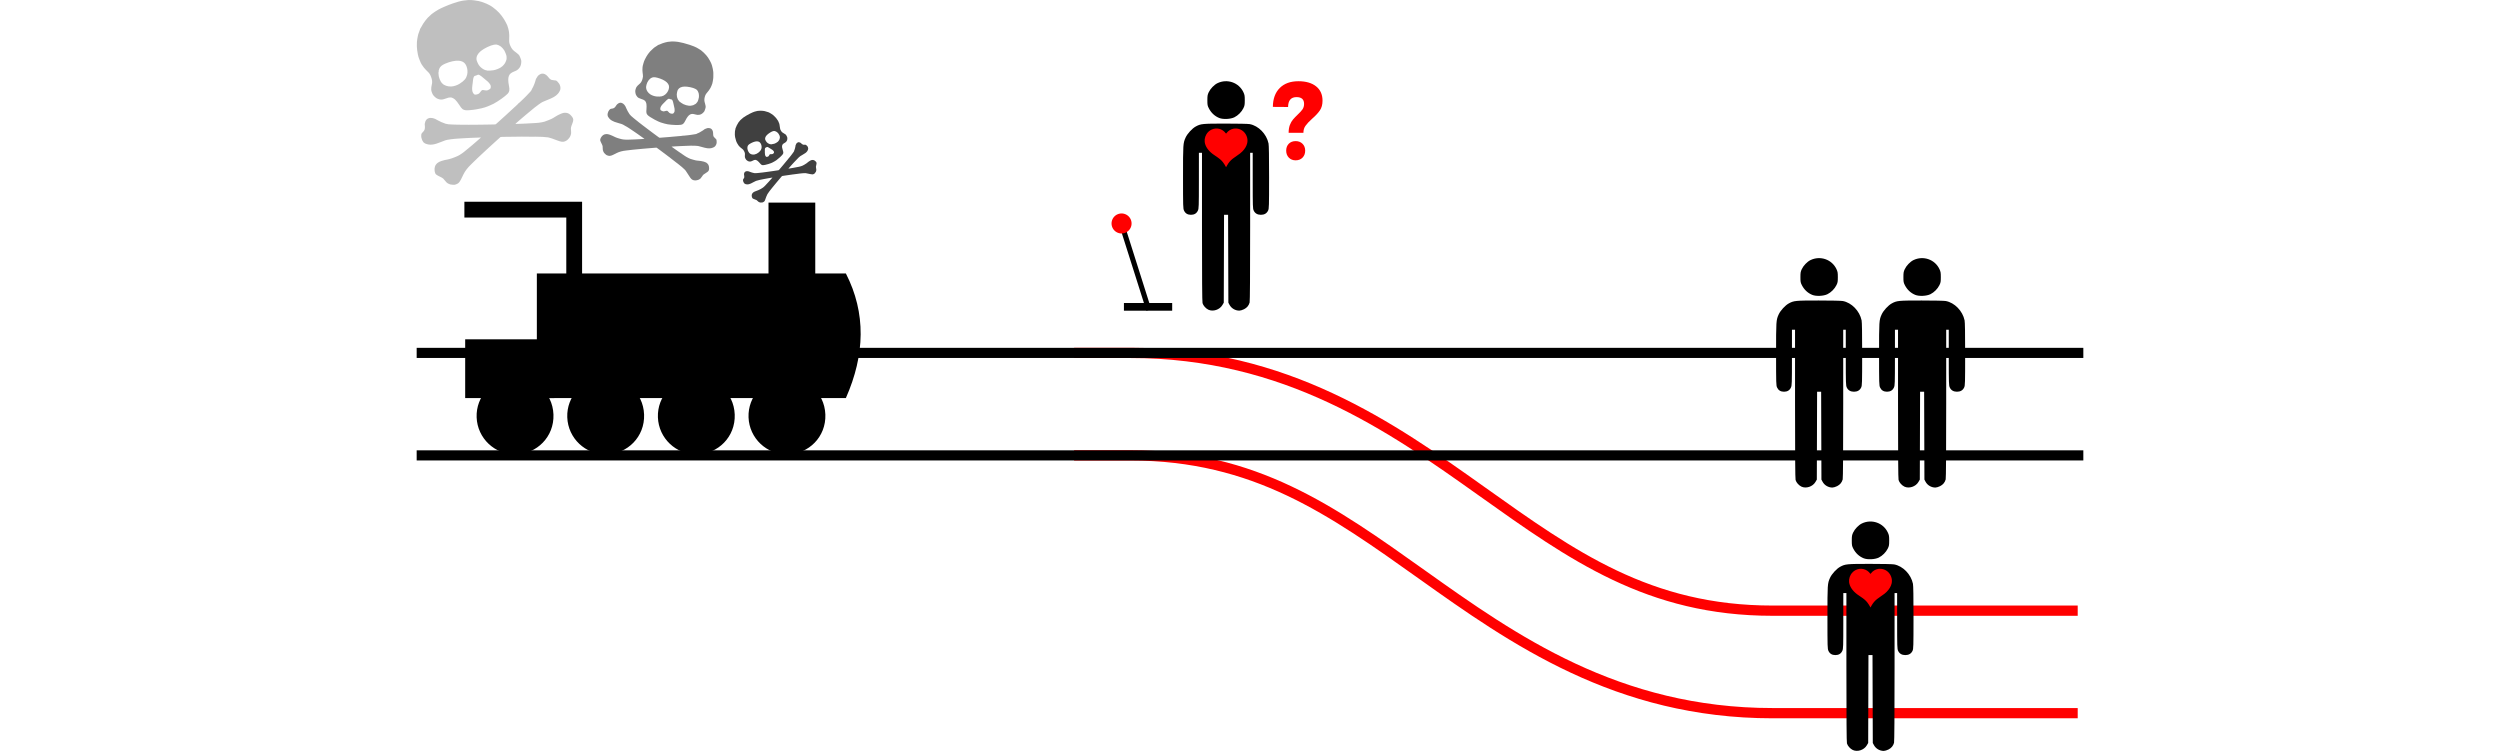 <?xml version="1.0" encoding="UTF-8" standalone="no"?>
<svg
   xmlns:dc="http://purl.org/dc/elements/1.1/"
   xmlns:cc="http://creativecommons.org/ns#"
   xmlns:rdf="http://www.w3.org/1999/02/22-rdf-syntax-ns#"
   xmlns:svg="http://www.w3.org/2000/svg"
   xmlns="http://www.w3.org/2000/svg"
   xmlns:sodipodi="http://sodipodi.sourceforge.net/DTD/sodipodi-0.dtd"
   xmlns:inkscape="http://www.inkscape.org/namespaces/inkscape"
   inkscape:version="1.1-dev (f9311a1, 2019-12-25)"
   sodipodi:docname="bahn3.svg"
   xml:space="preserve"
   id="svg5433"
   height="180.222"
   width="600"
   version="1.1"
   inkscape:export-filename="/Users/Ike/Downloads/bahn.png"
   inkscape:export-xdpi="96"
   inkscape:export-ydpi="96"><g
     id="g872"><path
       inkscape:connector-curvature="0"
       id="path926"
       d="m 290.013,74.332 c -0.624,-0.293 -1.239,-0.989 -1.406,-1.589 -0.087,-0.314 -0.129,-6.224 -0.13,-18.267 l -10e-4,-17.803 h -0.369 -0.369 l -0.003,6.672 c -0.003,6.313 -0.015,6.7 -0.239,7.192 -0.308,0.678 -0.862,1.016 -1.665,1.016 -0.803,0 -1.357,-0.338 -1.665,-1.016 -0.224,-0.494 -0.236,-0.89 -0.239,-7.986 -0.003,-7.977 0.011,-8.187 0.622,-9.543 0.415,-0.922 1.569,-2.179 2.43,-2.647 1.216,-0.662 1.6,-0.699 7.162,-0.699 2.912,0 5.409,0.053 5.785,0.124 2.126,0.397 4.049,2.373 4.524,4.648 0.091,0.435 0.135,3.132 0.133,8.117 -0.003,7.012 -0.017,7.496 -0.231,7.969 -0.309,0.681 -0.9,1.034 -1.734,1.034 -0.833,0 -1.424,-0.352 -1.734,-1.034 -0.214,-0.471 -0.229,-0.937 -0.231,-7.176 l -0.003,-6.672 h -0.307 -0.307 l -10e-4,17.741 c 0,11.506 -0.044,17.898 -0.124,18.186 -0.207,0.743 -0.632,1.255 -1.342,1.615 -0.368,0.186 -0.87,0.338 -1.119,0.338 -0.985,0 -1.913,-0.546 -2.365,-1.391 l -0.276,-0.516 -0.034,-10.546 -0.034,-10.546 h -0.486 -0.486 l -0.033,10.546 -0.033,10.546 -0.341,0.581 c -0.652,1.109 -2.231,1.629 -3.349,1.104 z m 2.608,-46.013 c -1.081,-0.433 -1.951,-1.245 -2.506,-2.339 -0.312,-0.614 -0.347,-0.808 -0.347,-1.914 0,-1.078 0.041,-1.317 0.331,-1.935 0.397,-0.846 1.302,-1.785 2.087,-2.165 2.343,-1.133 5.14,-0.161 6.23,2.165 0.29,0.618 0.331,0.857 0.331,1.935 -2e-5,1.092 -0.038,1.307 -0.337,1.916 -0.437,0.889 -1.281,1.736 -2.16,2.168 -0.932,0.458 -2.701,0.54 -3.629,0.169 z"
       style="fill:#000000;stroke-width:0.123" /><path
       inkscape:connector-curvature="0"
       id="path1798"
       d="m 294.218,40.063 c -0.157,-0.326 -0.5,-0.868 -0.731,-1.154 -0.421,-0.524 -0.793,-0.834 -1.867,-1.554 -0.231,-0.155 -0.478,-0.325 -0.549,-0.379 -1.133,-0.851 -1.815,-1.871 -1.943,-2.908 -0.017,-0.14 -0.018,-0.505 -2.9e-4,-0.646 0.049,-0.405 0.199,-0.843 0.406,-1.19 0.294,-0.491 0.697,-0.863 1.201,-1.109 1.2,-0.585 2.608,-0.247 3.413,0.821 0.053,0.071 0.101,0.129 0.106,0.129 0.005,0 0.055,-0.061 0.111,-0.135 0.43,-0.571 1.029,-0.938 1.736,-1.066 0.184,-0.033 0.597,-0.04 0.799,-0.014 1.184,0.156 2.121,1.01 2.415,2.203 0.103,0.419 0.107,0.908 0.009,1.323 -0.163,0.691 -0.556,1.351 -1.17,1.968 -0.36,0.361 -0.617,0.564 -1.311,1.031 -0.553,0.373 -0.744,0.509 -0.993,0.708 -0.577,0.461 -0.96,0.917 -1.371,1.631 -0.059,0.102 -0.132,0.234 -0.162,0.294 -0.03,0.06 -0.058,0.108 -0.062,0.108 -0.003,2.5e-5 -0.021,-0.028 -0.037,-0.061 z"
       style="fill:#ff0000;stroke:none;stroke-width:0.013" /></g><sodipodi:namedview
     inkscape:guide-bbox="true"
     fit-margin-bottom="0"
     fit-margin-right="100"
     fit-margin-left="100"
     fit-margin-top="0"
     inkscape:snap-bbox="false"
     inkscape:current-layer="svg5433"
     inkscape:window-maximized="0"
     inkscape:window-y="23"
     inkscape:window-x="0"
     inkscape:cy="90.110931"
     inkscape:cx="170.81633"
     inkscape:zoom="2.45"
     showguides="true"
     showgrid="false"
     id="namedview841"
     inkscape:window-height="992"
     inkscape:window-width="1764"
     inkscape:pageshadow="2"
     inkscape:pageopacity="0"
     guidetolerance="10"
     gridtolerance="10"
     objecttolerance="10"
     borderopacity="1"
     inkscape:document-rotation="0"
     bordercolor="#666666"
     pagecolor="#ffffff" /><defs
     id="defs5437" /><path
     style="color:#000000;font-style:normal;font-variant:normal;font-weight:normal;font-stretch:normal;font-size:medium;line-height:normal;font-family:sans-serif;font-variant-ligatures:normal;font-variant-position:normal;font-variant-caps:normal;font-variant-numeric:normal;font-variant-alternates:normal;font-variant-east-asian:normal;font-feature-settings:normal;font-variation-settings:normal;text-indent:0;text-align:start;text-decoration:none;text-decoration-line:none;text-decoration-style:solid;text-decoration-color:#000000;letter-spacing:normal;word-spacing:normal;text-transform:none;writing-mode:lr-tb;direction:ltr;text-orientation:mixed;dominant-baseline:auto;baseline-shift:baseline;text-anchor:start;white-space:normal;shape-padding:0;shape-margin:0;inline-size:0;clip-rule:nonzero;display:inline;overflow:visible;visibility:visible;opacity:1;isolation:auto;mix-blend-mode:normal;color-interpolation:sRGB;color-interpolation-filters:linearRGB;solid-color:#000000;solid-opacity:1;vector-effect:none;fill:none;fill-opacity:1;fill-rule:nonzero;stroke:#ff0000;stroke-width:2.46;stroke-linecap:square;stroke-linejoin:miter;stroke-miterlimit:4;stroke-dasharray:none;stroke-dashoffset:0.378;stroke-opacity:1;color-rendering:auto;image-rendering:auto;shape-rendering:auto;text-rendering:auto;enable-background:accumulate;stop-color:#000000;stop-opacity:1"
     d="m 259.013,109.294 h 12.299 c 29.888,0 48.305,13.193 70.035,28.655 21.73,15.463 46.777,33.212 84.064,33.212 h 59.709 12.299 m 0,-24.598 h -12.299 -59.709 c -29.716,0 -48.061,-13.185 -69.803,-28.655 -21.741,-15.471 -46.873,-33.212 -84.297,-33.212 h -12.299"
     id="path1064"
     inkscape:connector-curvature="0"
     sodipodi:nodetypes="csssccccsssc" /><g
     id="g975"
     transform="matrix(0.123,0,0,0.123,10.604,-96.958)"><path
       inkscape:connector-curvature="0"
       style="color:#000000;font-style:normal;font-variant:normal;font-weight:normal;font-stretch:normal;font-size:medium;line-height:normal;font-family:sans-serif;font-variant-ligatures:normal;font-variant-position:normal;font-variant-caps:normal;font-variant-numeric:normal;font-variant-alternates:normal;font-variant-east-asian:normal;font-feature-settings:normal;font-variation-settings:normal;text-indent:0;text-align:start;text-decoration:none;text-decoration-line:none;text-decoration-style:solid;text-decoration-color:#000000;letter-spacing:normal;word-spacing:normal;text-transform:none;writing-mode:lr-tb;direction:ltr;text-orientation:mixed;dominant-baseline:auto;baseline-shift:baseline;text-anchor:start;white-space:normal;shape-padding:0;shape-margin:0;inline-size:0;clip-rule:nonzero;display:inline;overflow:visible;visibility:visible;isolation:auto;mix-blend-mode:normal;color-interpolation:sRGB;color-interpolation-filters:linearRGB;solid-color:#000000;solid-opacity:1;vector-effect:none;fill:#000000;fill-opacity:1;fill-rule:nonzero;stroke:none;stroke-width:15;stroke-linecap:square;stroke-linejoin:miter;stroke-miterlimit:4;stroke-dasharray:none;stroke-dashoffset:0.378;stroke-opacity:1;color-rendering:auto;image-rendering:auto;shape-rendering:auto;text-rendering:auto;enable-background:accumulate;stop-color:#000000;stop-opacity:1"
       d="m 2114.313,1387.023 h 79.168"
       id="path977" /><path
       inkscape:connector-curvature="0"
       style="color:#000000;font-style:normal;font-variant:normal;font-weight:normal;font-stretch:normal;font-size:medium;line-height:normal;font-family:sans-serif;font-variant-ligatures:normal;font-variant-position:normal;font-variant-caps:normal;font-variant-numeric:normal;font-variant-alternates:normal;font-variant-east-asian:normal;font-feature-settings:normal;font-variation-settings:normal;text-indent:0;text-align:start;text-decoration:none;text-decoration-line:none;text-decoration-style:solid;text-decoration-color:#000000;letter-spacing:normal;word-spacing:normal;text-transform:none;writing-mode:lr-tb;direction:ltr;text-orientation:mixed;dominant-baseline:auto;baseline-shift:baseline;text-anchor:start;white-space:normal;shape-padding:0;shape-margin:0;inline-size:0;clip-rule:nonzero;display:inline;overflow:visible;visibility:visible;isolation:auto;mix-blend-mode:normal;color-interpolation:sRGB;color-interpolation-filters:linearRGB;solid-color:#000000;solid-opacity:1;vector-effect:none;fill:#000000;fill-opacity:1;fill-rule:nonzero;stroke:none;stroke-width:15;stroke-linecap:square;stroke-linejoin:miter;stroke-miterlimit:4;stroke-dasharray:none;stroke-dashoffset:0.378;stroke-opacity:1;color-rendering:auto;image-rendering:auto;shape-rendering:auto;text-rendering:auto;enable-background:accumulate;stop-color:#000000;stop-opacity:1"
       d="m 2106.812,1379.523 v 15 h 7.5 79.168 7.5 v -15 h -7.5 -79.168 z"
       id="path979" /></g><g
     id="g969"
     transform="matrix(0.123,0,0,0.123,10.604,-96.798)"><path
       inkscape:connector-curvature="0"
       style="color:#000000;font-style:normal;font-variant:normal;font-weight:normal;font-stretch:normal;font-size:medium;line-height:normal;font-family:sans-serif;font-variant-ligatures:normal;font-variant-position:normal;font-variant-caps:normal;font-variant-numeric:normal;font-variant-alternates:normal;font-variant-east-asian:normal;font-feature-settings:normal;font-variation-settings:normal;text-indent:0;text-align:start;text-decoration:none;text-decoration-line:none;text-decoration-style:solid;text-decoration-color:#000000;letter-spacing:normal;word-spacing:normal;text-transform:none;writing-mode:lr-tb;direction:ltr;text-orientation:mixed;dominant-baseline:auto;baseline-shift:baseline;text-anchor:start;white-space:normal;shape-padding:0;shape-margin:0;inline-size:0;clip-rule:nonzero;display:inline;overflow:visible;visibility:visible;isolation:auto;mix-blend-mode:normal;color-interpolation:sRGB;color-interpolation-filters:linearRGB;solid-color:#000000;solid-opacity:1;vector-effect:none;fill:#000000;fill-opacity:1;fill-rule:nonzero;stroke:none;stroke-width:10;stroke-linecap:square;stroke-linejoin:miter;stroke-miterlimit:4;stroke-dasharray:none;stroke-dashoffset:0.378;stroke-opacity:1;color-rendering:auto;image-rendering:auto;shape-rendering:auto;text-rendering:auto;enable-background:accumulate;stop-color:#000000;stop-opacity:1"
       d="m 2153.878,1386.949 -46.22,-145.913"
       id="path971" /><path
       inkscape:connector-curvature="0"
       style="color:#000000;font-style:normal;font-variant:normal;font-weight:normal;font-stretch:normal;font-size:medium;line-height:normal;font-family:sans-serif;font-variant-ligatures:normal;font-variant-position:normal;font-variant-caps:normal;font-variant-numeric:normal;font-variant-alternates:normal;font-variant-east-asian:normal;font-feature-settings:normal;font-variation-settings:normal;text-indent:0;text-align:start;text-decoration:none;text-decoration-line:none;text-decoration-style:solid;text-decoration-color:#000000;letter-spacing:normal;word-spacing:normal;text-transform:none;writing-mode:lr-tb;direction:ltr;text-orientation:mixed;dominant-baseline:auto;baseline-shift:baseline;text-anchor:start;white-space:normal;shape-padding:0;shape-margin:0;inline-size:0;clip-rule:nonzero;display:inline;overflow:visible;visibility:visible;isolation:auto;mix-blend-mode:normal;color-interpolation:sRGB;color-interpolation-filters:linearRGB;solid-color:#000000;solid-opacity:1;vector-effect:none;fill:#000000;fill-opacity:1;fill-rule:nonzero;stroke:none;stroke-width:10;stroke-linecap:square;stroke-linejoin:miter;stroke-miterlimit:4;stroke-dasharray:none;stroke-dashoffset:0.378;stroke-opacity:1;color-rendering:auto;image-rendering:auto;shape-rendering:auto;text-rendering:auto;enable-background:accumulate;stop-color:#000000;stop-opacity:1"
       d="m 2110.914,1234.76 -9.533,3.019 1.51,4.768 46.221,145.912 1.51,4.768 9.533,-3.02 -1.51,-4.768 -46.221,-145.912 z"
       id="path973" /></g><path
     id="path936"
     style="fill:#ff0000;stroke:none;stroke-width:1.845;stroke-linecap:square;stroke-miterlimit:4;stroke-dasharray:none;stroke-dashoffset:0.378"
     d="m 271.466,52.909 a 2.402,2.402 0 0 1 -1.522,3.001 2.402,2.402 0 0 1 -3.029,-1.466 2.402,2.402 0 0 1 1.41,-3.055 2.402,2.402 0 0 1 3.081,1.353"
     inkscape:connector-curvature="0" /><path
     inkscape:connector-curvature="0"
     id="path1058"
     d="m 101.215,109.294 h 12.005 373.56 12.005 m 0,-24.598 H 486.78 113.22 101.215"
     style="color:#000000;font-style:normal;font-variant:normal;font-weight:normal;font-stretch:normal;font-size:medium;line-height:normal;font-family:sans-serif;font-variant-ligatures:normal;font-variant-position:normal;font-variant-caps:normal;font-variant-numeric:normal;font-variant-alternates:normal;font-variant-east-asian:normal;font-feature-settings:normal;font-variation-settings:normal;text-indent:0;text-align:start;text-decoration:none;text-decoration-line:none;text-decoration-style:solid;text-decoration-color:#000000;letter-spacing:normal;word-spacing:normal;text-transform:none;writing-mode:lr-tb;direction:ltr;text-orientation:mixed;dominant-baseline:auto;baseline-shift:baseline;text-anchor:start;white-space:normal;shape-padding:0;shape-margin:0;inline-size:0;clip-rule:nonzero;display:inline;overflow:visible;visibility:visible;isolation:auto;mix-blend-mode:normal;color-interpolation:sRGB;color-interpolation-filters:linearRGB;solid-color:#000000;solid-opacity:1;vector-effect:none;fill:none;fill-opacity:1;fill-rule:nonzero;stroke:#000000;stroke-width:2.43;stroke-linecap:square;stroke-linejoin:miter;stroke-miterlimit:4;stroke-dasharray:none;stroke-dashoffset:0.378;stroke-opacity:1;color-rendering:auto;image-rendering:auto;shape-rendering:auto;text-rendering:auto;enable-background:accumulate;stop-color:#000000"
     sodipodi:nodetypes="cccccccc" /><g
     id="g1030"
     transform="matrix(0.123,0,0,0.123,6.023,-76.377)"><path
       style="fill:#000000"
       d="m 3466.038,1570.486 c -5.073,-2.385 -10.075,-8.038 -11.431,-12.921 -0.71,-2.555 -1.051,-50.606 -1.054,-148.527 l -0.01,-144.75 h -3 -3 l -0.022,54.25 c -0.021,51.334 -0.125,54.477 -1.942,58.479 -2.503,5.514 -7.007,8.263 -13.536,8.263 -6.529,0 -11.033,-2.749 -13.536,-8.263 -1.825,-4.02 -1.921,-7.235 -1.942,-64.93 -0.024,-64.86 0.088,-66.567 5.055,-77.59 3.377,-7.494 12.759,-17.714 19.761,-21.525 9.886,-5.38 13.006,-5.685 58.236,-5.685 23.676,0 43.978,0.434 47.04,1.005 17.285,3.226 32.924,19.295 36.781,37.794 0.738,3.539 1.098,25.465 1.083,66 -0.021,57.016 -0.135,60.949 -1.882,64.796 -2.516,5.54 -7.32,8.405 -14.096,8.405 -6.776,0 -11.58,-2.864 -14.096,-8.405 -1.739,-3.829 -1.861,-7.619 -1.882,-58.346 l -0.022,-54.25 h -2.5 -2.5 l -0.01,144.25 c 0,93.549 -0.359,145.522 -1.01,147.868 -1.679,6.045 -5.137,10.205 -10.914,13.132 -2.99,1.515 -7.077,2.75 -9.1,2.75 -8.008,0 -15.558,-4.44 -19.229,-11.308 l -2.24,-4.192 -0.277,-85.75 -0.277,-85.75 h -3.951 -3.951 l -0.272,85.75 -0.272,85.75 -2.777,4.723 c -5.3,9.017 -18.14,13.248 -27.232,8.975 z m 21.201,-374.124 c -8.789,-3.518 -15.864,-10.121 -20.373,-19.014 -2.534,-4.997 -2.819,-6.573 -2.819,-15.56 0,-8.764 0.332,-10.709 2.688,-15.736 3.225,-6.882 10.582,-14.514 16.966,-17.6 19.051,-9.21 41.796,-1.308 50.657,17.6 2.356,5.027 2.688,6.971 2.688,15.736 -2e-4,8.876 -0.308,10.627 -2.74,15.575 -3.554,7.232 -10.412,14.116 -17.561,17.627 -7.582,3.723 -21.962,4.392 -29.507,1.373 z"
       id="path992"
       inkscape:connector-curvature="0" /><path
       inkscape:connector-curvature="0"
       id="path994"
       d="m 3666.988,1570.486 c -5.073,-2.385 -10.075,-8.038 -11.431,-12.921 -0.71,-2.555 -1.051,-50.606 -1.054,-148.527 l -0.01,-144.75 h -3 -3 l -0.022,54.25 c -0.021,51.334 -0.125,54.477 -1.942,58.479 -2.503,5.514 -7.007,8.263 -13.536,8.263 -6.529,0 -11.033,-2.749 -13.536,-8.263 -1.825,-4.02 -1.921,-7.235 -1.942,-64.93 -0.024,-64.86 0.088,-66.567 5.055,-77.59 3.377,-7.494 12.759,-17.714 19.761,-21.525 9.886,-5.38 13.006,-5.685 58.236,-5.685 23.676,0 43.978,0.434 47.04,1.005 17.285,3.226 32.924,19.295 36.781,37.794 0.738,3.539 1.098,25.465 1.083,66 -0.021,57.016 -0.135,60.949 -1.882,64.796 -2.516,5.54 -7.32,8.405 -14.096,8.405 -6.776,0 -11.58,-2.864 -14.096,-8.405 -1.739,-3.829 -1.861,-7.619 -1.882,-58.346 l -0.022,-54.25 h -2.5 -2.5 l -0.01,144.25 c 0,93.549 -0.359,145.522 -1.01,147.868 -1.679,6.045 -5.137,10.205 -10.914,13.132 -2.99,1.515 -7.077,2.75 -9.1,2.75 -8.008,0 -15.558,-4.44 -19.229,-11.308 l -2.24,-4.192 -0.277,-85.75 -0.277,-85.75 h -3.951 -3.951 l -0.272,85.75 -0.272,85.75 -2.777,4.723 c -5.3,9.017 -18.14,13.248 -27.232,8.975 z m 21.201,-374.124 c -8.789,-3.518 -15.864,-10.121 -20.373,-19.014 -2.534,-4.997 -2.819,-6.573 -2.819,-15.56 0,-8.764 0.332,-10.709 2.688,-15.736 3.225,-6.882 10.582,-14.514 16.966,-17.6 19.051,-9.21 41.796,-1.308 50.657,17.6 2.356,5.027 2.688,6.971 2.688,15.736 -2e-4,8.876 -0.308,10.627 -2.74,15.575 -3.554,7.232 -10.412,14.116 -17.561,17.627 -7.582,3.723 -21.962,4.392 -29.507,1.373 z"
       style="fill:#000000" /></g><path
     sodipodi:nodetypes="ccccc"
     inkscape:connector-curvature="0"
     d="m 128.843,65.626 h 74.164 c 4.881,9.524 4.588,19.522 0,29.913 h -74.164 z"
     style="fill:#000000;stroke:none;stroke-width:2.347;stroke-linecap:square;stroke-miterlimit:4;stroke-dasharray:none;stroke-dashoffset:0.378"
     id="rect1079" /><rect
     style="fill:#000000;stroke:none;stroke-width:2.46;stroke-linecap:square;stroke-miterlimit:4;stroke-dasharray:none;stroke-dashoffset:0.378"
     id="rect1081"
     width="21.389"
     height="14.104"
     x="111.644"
     y="81.435" /><g
     id="g1096"
     transform="matrix(0.123,0,0,0.123,-27.288,-217.243)"
     style="fill:#000000"><g
       id="g1009"><path
         id="path1083"
         style="fill:#000000;stroke:none;stroke-width:20.008;stroke-linecap:square;stroke-miterlimit:4;stroke-dasharray:none;stroke-dashoffset:0.378"
         d="m 1228.238,2652.748 c -40.886,0.757 -74.847,-31.358 -76.361,-72.209 -1.514,-40.851 29.977,-75.39 70.806,-77.66 40.83,-2.27 77.469,28.483 79.086,72.108 1.617,43.625 -32.646,77.004 -73.531,77.761 z"
         inkscape:connector-curvature="0"
         sodipodi:nodetypes="sssss" /><path
         sodipodi:nodetypes="sssss"
         inkscape:connector-curvature="0"
         d="m 1405.087,2652.748 c -40.886,0.757 -74.847,-31.358 -76.361,-72.209 -1.514,-40.851 29.977,-75.39 70.806,-77.66 40.83,-2.27 77.469,28.483 79.086,72.108 1.617,43.625 -32.646,77.004 -73.531,77.761 z"
         style="fill:#000000;stroke:none;stroke-width:20.008;stroke-linecap:square;stroke-miterlimit:4;stroke-dasharray:none;stroke-dashoffset:0.378"
         id="path1086" /><path
         sodipodi:nodetypes="sssss"
         inkscape:connector-curvature="0"
         d="m 1581.935,2652.748 c -40.886,0.757 -74.847,-31.358 -76.361,-72.209 -1.514,-40.851 29.977,-75.39 70.806,-77.66 40.83,-2.27 77.469,28.483 79.086,72.108 1.617,43.625 -32.646,77.004 -73.531,77.761 z"
         style="fill:#000000;stroke:none;stroke-width:20.008;stroke-linecap:square;stroke-miterlimit:4;stroke-dasharray:none;stroke-dashoffset:0.378"
         id="path1088" /><path
         id="path1090"
         style="fill:#000000;stroke:none;stroke-width:20.008;stroke-linecap:square;stroke-miterlimit:4;stroke-dasharray:none;stroke-dashoffset:0.378"
         d="m 1758.784,2652.748 c -40.886,0.757 -74.847,-31.358 -76.361,-72.209 -1.514,-40.851 29.977,-75.39 70.806,-77.66 40.83,-2.27 77.469,28.483 79.086,72.108 1.617,43.625 -32.646,77.004 -73.531,77.761 z"
         inkscape:connector-curvature="0"
         sodipodi:nodetypes="sssss" /></g></g><path
     style="fill:none;stroke:#000000;stroke-width:3.792;stroke-linecap:butt;stroke-miterlimit:4;stroke-dasharray:none;stroke-dashoffset:0.378"
     d="m 111.454,50.314 h 26.352 v 16.817"
     id="path1098"
     inkscape:connector-curvature="0" /><rect
     style="fill:#000000;stroke:none;stroke-width:0.123;stroke-linecap:butt;stroke-miterlimit:4;stroke-dasharray:none;stroke-dashoffset:0.378"
     id="rect1109"
     width="11.223"
     height="25.303"
     x="184.441"
     y="48.625" /><path
     inkscape:connector-curvature="0"
     id="path925"
     d="m 182.989,48.593 c -0.102,0.021 -0.4,0.031 -0.493,0.017 -0.029,-0.004 -0.122,-0.028 -0.206,-0.053 -0.168,-0.049 -0.321,-0.155 -0.533,-0.371 -0.064,-0.065 -0.143,-0.136 -0.176,-0.158 -0.08,-0.053 -0.301,-0.142 -0.463,-0.188 -0.129,-0.036 -0.347,-0.126 -0.437,-0.181 -0.079,-0.048 -0.174,-0.207 -0.218,-0.364 -0.114,-0.408 -0.047,-0.741 0.203,-1.005 0.209,-0.221 0.516,-0.37 1.345,-0.654 0.251,-0.086 0.945,-0.472 1.113,-0.619 0.063,-0.055 0.161,-0.138 0.217,-0.184 0.056,-0.046 0.127,-0.111 0.159,-0.145 0.031,-0.034 0.101,-0.103 0.153,-0.154 0.125,-0.12 0.497,-0.521 0.833,-0.898 0.147,-0.164 0.355,-0.398 0.463,-0.519 0.108,-0.121 0.23,-0.26 0.272,-0.31 0.041,-0.05 0.097,-0.113 0.124,-0.14 l 0.049,-0.05 -0.055,0.002 c -0.03,0.001 -0.076,0.008 -0.102,0.016 -0.026,0.007 -0.128,0.026 -0.226,0.041 -0.098,0.015 -0.244,0.039 -0.323,0.054 -0.302,0.056 -0.581,0.104 -0.623,0.107 -0.024,0.002 -0.098,0.016 -0.164,0.033 -0.066,0.016 -0.131,0.028 -0.145,0.027 -0.013,-0.001 -0.065,0.007 -0.115,0.019 -0.05,0.012 -0.165,0.035 -0.257,0.05 -0.216,0.037 -0.607,0.113 -0.821,0.161 -0.033,0.008 -0.152,0.033 -0.264,0.057 -0.237,0.051 -0.604,0.151 -0.851,0.231 -0.141,0.046 -0.258,0.104 -0.624,0.311 -0.511,0.284 -0.753,0.398 -1.025,0.469 -0.212,0.054 -0.273,0.062 -0.503,0.059 -0.163,-0.002 -0.464,-0.076 -0.488,-0.121 -0.008,-0.014 -0.021,-0.021 -0.029,-0.016 -0.029,0.016 -0.178,-0.14 -0.266,-0.278 -0.092,-0.145 -0.179,-0.392 -0.175,-0.495 0.001,-0.028 -0.003,-0.06 -0.008,-0.07 -0.023,-0.042 0.021,-0.259 0.057,-0.281 0.008,-0.005 0.058,-0.071 0.111,-0.147 0.154,-0.22 0.18,-0.369 0.121,-0.686 -0.013,-0.069 -0.028,-0.134 -0.034,-0.145 -0.03,-0.054 -0.019,-0.318 0.017,-0.437 0.065,-0.209 0.144,-0.312 0.311,-0.405 0.271,-0.151 0.688,-0.12 1.102,0.081 0.177,0.086 0.729,0.246 1.009,0.292 0.193,0.032 0.454,0.025 0.886,-0.023 0.124,-0.013 0.255,-0.027 0.291,-0.03 0.225,-0.016 0.316,-0.026 0.337,-0.038 0.013,-0.007 0.035,-0.01 0.049,-0.007 0.014,0.003 0.164,-0.012 0.333,-0.034 0.169,-0.022 0.336,-0.044 0.372,-0.048 0.035,-0.004 0.097,-0.013 0.137,-0.02 0.04,-0.007 0.098,-0.014 0.128,-0.015 0.03,-0.001 0.126,-0.013 0.213,-0.027 0.183,-0.029 0.371,-0.056 0.581,-0.081 0.082,-0.01 0.239,-0.032 0.349,-0.048 0.11,-0.017 0.271,-0.04 0.358,-0.052 0.087,-0.012 0.248,-0.035 0.358,-0.051 0.11,-0.016 0.271,-0.039 0.358,-0.052 0.087,-0.012 0.267,-0.04 0.399,-0.06 0.133,-0.021 0.288,-0.044 0.347,-0.052 0.058,-0.008 0.147,-0.023 0.199,-0.032 0.051,-0.01 0.113,-0.019 0.139,-0.02 0.035,-0.002 0.072,-0.031 0.151,-0.118 0.099,-0.109 0.129,-0.144 0.225,-0.267 0.022,-0.028 0.068,-0.083 0.103,-0.121 0.065,-0.072 0.183,-0.212 0.316,-0.373 0.041,-0.05 0.103,-0.122 0.138,-0.161 0.035,-0.038 0.082,-0.093 0.103,-0.121 0.022,-0.028 0.062,-0.076 0.089,-0.106 0.027,-0.031 0.06,-0.071 0.075,-0.09 0.015,-0.019 0.057,-0.071 0.095,-0.116 0.037,-0.045 0.108,-0.13 0.157,-0.189 0.049,-0.058 0.156,-0.187 0.239,-0.286 0.083,-0.099 0.218,-0.262 0.301,-0.363 0.082,-0.101 0.156,-0.188 0.164,-0.192 0.008,-0.004 0.038,-0.041 0.067,-0.081 0.029,-0.04 0.088,-0.116 0.132,-0.167 0.043,-0.051 0.075,-0.1 0.07,-0.109 -0.005,-0.008 0.004,-0.016 0.02,-0.019 0.016,-0.001 0.057,-0.043 0.092,-0.09 0.113,-0.15 0.413,-0.523 0.426,-0.531 0.007,-0.004 0.043,-0.05 0.079,-0.103 0.036,-0.052 0.13,-0.176 0.209,-0.275 0.13,-0.164 0.21,-0.275 0.395,-0.546 0.083,-0.121 0.147,-0.286 0.117,-0.302 -0.012,-0.007 -0.011,-0.012 0.002,-0.011 0.044,0.002 0.239,-0.643 0.273,-0.899 0.011,-0.081 0.027,-0.191 0.037,-0.246 0.01,-0.054 0.019,-0.106 0.021,-0.115 0.004,-0.032 0.124,-0.295 0.165,-0.362 0.129,-0.21 0.432,-0.397 0.593,-0.365 0.022,0.004 0.046,0.005 0.053,0.001 0.026,-0.014 0.225,0.046 0.32,0.097 0.081,0.043 0.275,0.205 0.45,0.373 0.045,0.044 0.165,0.105 0.252,0.13 0.043,0.012 0.182,0.015 0.308,0.007 0.127,-0.009 0.237,-0.01 0.245,-0.003 0.008,0.007 0.031,0.017 0.05,0.023 0.065,0.019 0.205,0.133 0.353,0.288 0.146,0.153 0.25,0.437 0.238,0.649 -0.008,0.152 -0.109,0.411 -0.222,0.572 -0.232,0.332 -0.506,0.542 -1.21,0.928 -0.471,0.262 -0.499,0.278 -0.866,0.613 -0.263,0.24 -0.569,0.558 -1.09,1.132 -0.171,0.188 -0.33,0.362 -0.355,0.386 -0.024,0.024 -0.145,0.157 -0.268,0.296 -0.123,0.139 -0.281,0.315 -0.351,0.392 -0.07,0.077 -0.139,0.156 -0.153,0.176 -0.014,0.02 -0.066,0.078 -0.116,0.131 -0.14,0.148 -0.143,0.16 -0.037,0.142 0.05,-0.008 0.199,-0.033 0.331,-0.055 0.132,-0.022 0.291,-0.049 0.354,-0.06 0.062,-0.011 0.305,-0.054 0.539,-0.095 0.526,-0.092 0.904,-0.164 1.143,-0.217 0.1,-0.022 0.228,-0.051 0.284,-0.063 0.056,-0.012 0.223,-0.062 0.371,-0.111 0.246,-0.081 0.305,-0.108 0.687,-0.32 0.314,-0.175 0.448,-0.258 0.541,-0.338 0.068,-0.058 0.181,-0.149 0.251,-0.204 0.07,-0.054 0.187,-0.146 0.26,-0.203 0.185,-0.148 0.564,-0.355 0.703,-0.383 0.246,-0.054 0.47,-0.037 0.618,0.047 0.042,0.024 0.082,0.044 0.091,0.046 0.033,0.006 0.227,0.166 0.311,0.256 0.21,0.223 0.232,0.375 0.12,0.821 -0.105,0.417 -0.11,0.504 -0.047,0.759 0.037,0.148 0.077,0.435 0.062,0.443 -0.007,0.004 -0.011,0.024 -0.007,0.044 0.009,0.048 -0.043,0.259 -0.088,0.356 -0.059,0.128 -0.19,0.319 -0.278,0.408 -0.045,0.045 -0.141,0.116 -0.213,0.156 -0.238,0.132 -0.442,0.135 -0.965,0.012 -0.574,-0.135 -0.702,-0.162 -0.882,-0.184 -0.097,-0.012 -0.19,-0.025 -0.208,-0.028 -0.032,-0.006 -0.647,0.019 -0.662,0.027 -0.005,0.003 -0.06,0.009 -0.123,0.014 -0.063,0.005 -0.235,0.023 -0.382,0.04 -0.147,0.017 -0.309,0.034 -0.36,0.039 -0.051,0.004 -0.101,0.012 -0.112,0.018 -0.011,0.006 -0.046,0.011 -0.079,0.011 -0.078,4.3e-4 -1.006,0.12 -1.257,0.161 -0.062,0.011 -0.126,0.015 -0.14,0.012 -0.015,-0.004 -0.043,0.002 -0.062,0.013 -0.02,0.011 -0.057,0.018 -0.083,0.016 -0.046,-0.004 -0.156,0.01 -0.434,0.058 -0.074,0.012 -0.183,0.029 -0.242,0.036 -0.059,0.007 -0.301,0.042 -0.537,0.078 -0.237,0.036 -0.487,0.072 -0.555,0.079 -0.069,0.008 -0.134,0.019 -0.145,0.025 -0.011,0.006 -0.046,0.012 -0.077,0.013 -0.031,8.66e-4 -0.075,0.006 -0.097,0.01 -0.022,0.004 -0.088,0.016 -0.146,0.024 -0.078,0.012 -0.115,0.026 -0.14,0.056 -0.018,0.022 -0.057,0.068 -0.086,0.101 -0.029,0.033 -0.075,0.088 -0.103,0.121 -0.028,0.034 -0.178,0.211 -0.333,0.393 -0.328,0.385 -0.393,0.463 -0.597,0.707 -0.083,0.099 -0.191,0.227 -0.24,0.285 -0.049,0.058 -0.132,0.158 -0.183,0.223 -0.051,0.065 -0.152,0.188 -0.224,0.272 -0.072,0.085 -0.173,0.207 -0.224,0.272 -0.052,0.065 -0.152,0.188 -0.224,0.273 -0.072,0.085 -0.142,0.171 -0.156,0.19 -0.014,0.02 -0.117,0.149 -0.227,0.287 -0.111,0.139 -0.225,0.284 -0.253,0.322 -0.029,0.039 -0.106,0.138 -0.173,0.221 -0.345,0.43 -0.596,0.87 -0.728,1.274 -0.221,0.677 -0.238,0.725 -0.317,0.88 -0.1,0.199 -0.164,0.269 -0.339,0.372 -0.108,0.068 -0.195,0.101 -0.261,0.116 z m 2.419,-9.598 c -0.296,0.138 -0.471,0.203 -1.008,0.377 -0.209,0.068 -0.423,0.124 -0.766,0.2 -0.445,0.099 -0.637,0.095 -0.859,-0.015 -0.092,-0.046 -0.294,-0.245 -0.456,-0.448 -0.148,-0.186 -0.42,-0.45 -0.583,-0.566 -0.094,-0.067 -0.325,-0.164 -0.392,-0.165 -0.021,-3.12e-4 -0.045,-0.004 -0.056,-0.01 -0.01,-0.005 -0.088,0.002 -0.173,0.017 -0.134,0.024 -0.196,0.048 -0.474,0.189 -0.359,0.181 -0.479,0.215 -0.718,0.2 -0.126,-0.008 -0.385,-0.074 -0.401,-0.103 -0.004,-0.008 -0.026,-0.019 -0.048,-0.025 -0.049,-0.014 -0.232,-0.147 -0.348,-0.254 -0.12,-0.11 -0.303,-0.447 -0.337,-0.621 -0.031,-0.16 -0.035,-0.397 -0.011,-0.597 0.039,-0.318 -0.023,-0.587 -0.218,-0.938 -0.15,-0.27 -0.249,-0.386 -0.464,-0.54 -0.064,-0.046 -0.117,-0.086 -0.12,-0.09 -0.003,-0.006 -0.054,-0.044 -0.115,-0.089 -0.18,-0.133 -0.363,-0.312 -0.584,-0.571 -0.092,-0.108 -0.163,-0.219 -0.316,-0.496 -0.173,-0.311 -0.21,-0.393 -0.296,-0.644 -0.106,-0.311 -0.199,-0.658 -0.226,-0.842 -0.009,-0.064 -0.021,-0.139 -0.027,-0.167 -0.012,-0.059 -0.037,-0.286 -0.048,-0.429 -0.011,-0.155 -0.003,-0.517 0.016,-0.711 0.01,-0.097 0.02,-0.2 0.023,-0.229 0.007,-0.07 0.04,-0.22 0.099,-0.447 0.027,-0.104 0.039,-0.192 0.028,-0.196 -0.011,-0.004 -0.01,-0.007 0.002,-0.009 0.013,5.28e-4 0.064,-0.109 0.114,-0.244 0.05,-0.134 0.128,-0.324 0.174,-0.423 0.097,-0.206 0.329,-0.615 0.398,-0.699 0.026,-0.032 0.052,-0.068 0.058,-0.08 0.015,-0.032 0.35,-0.443 0.372,-0.455 0.01,-0.005 0.055,-0.05 0.1,-0.099 0.105,-0.113 0.419,-0.384 0.635,-0.548 0.321,-0.244 1.054,-0.679 1.611,-0.958 0.427,-0.213 0.93,-0.431 1.04,-0.45 0.016,-0.001 0.108,-0.029 0.206,-0.059 0.209,-0.063 0.343,-0.096 0.474,-0.117 0.051,-0.008 0.111,-0.02 0.131,-0.026 0.021,-0.004 0.061,-0.009 0.092,-0.007 0.03,0.002 0.064,-6.37e-4 0.075,-0.006 0.054,-0.03 0.717,-0.04 0.959,-0.014 0.143,0.015 0.385,0.047 0.405,0.052 0.008,0.003 0.088,0.019 0.18,0.037 0.239,0.047 0.659,0.17 0.817,0.241 0.075,0.033 0.143,0.062 0.151,0.063 0.009,0.003 0.118,0.057 0.244,0.123 0.231,0.121 0.65,0.399 0.778,0.515 0.038,0.035 0.11,0.097 0.16,0.139 0.114,0.095 0.325,0.307 0.444,0.447 0.051,0.06 0.122,0.143 0.159,0.186 0.108,0.126 0.362,0.49 0.441,0.631 0.081,0.145 0.248,0.542 0.268,0.637 0.007,0.034 0.027,0.109 0.045,0.168 0.05,0.166 0.096,0.468 0.118,0.765 0.024,0.326 0.081,0.511 0.24,0.772 0.201,0.331 0.376,0.487 0.766,0.686 0.098,0.05 0.239,0.139 0.314,0.197 0.134,0.105 0.138,0.111 0.281,0.367 0.165,0.296 0.182,0.359 0.182,0.668 -1e-5,0.227 -0.062,0.437 -0.179,0.603 -0.147,0.209 -0.221,0.273 -0.484,0.42 -0.373,0.207 -0.512,0.354 -0.584,0.616 -0.071,0.257 -0.017,0.647 0.162,1.167 0.161,0.466 0.154,0.703 -0.028,0.95 -0.264,0.36 -0.954,1.004 -1.507,1.405 -0.196,0.142 -0.702,0.438 -0.937,0.546 z m -0.837,-1.671 c 0.123,-0.217 0.169,-0.281 0.221,-0.309 0.043,-0.024 0.28,-0.033 0.319,-0.012 0.011,0.006 0.027,-3.33e-4 0.036,-0.012 0.008,-0.016 0.014,-0.016 0.015,-3.41e-4 -0.002,0.045 0.201,0.009 0.316,-0.055 0.12,-0.067 0.252,-0.189 0.28,-0.261 0.01,-0.025 0.009,-0.034 -0.002,-0.019 -0.011,0.015 -0.009,0.005 2.7e-4,-0.027 0.022,-0.057 -0.012,-0.24 -0.06,-0.326 -0.046,-0.083 -0.221,-0.257 -0.349,-0.349 -0.064,-0.046 -0.261,-0.171 -0.437,-0.278 -0.176,-0.107 -0.369,-0.227 -0.429,-0.267 -0.135,-0.09 -0.3,-0.151 -0.385,-0.141 -0.038,0.004 -0.088,0.027 -0.124,0.055 -0.074,0.06 -0.11,0.08 -0.2,0.111 -0.039,0.014 -0.089,0.042 -0.111,0.062 -0.061,0.058 -0.11,0.274 -0.102,0.457 0.003,0.092 0.007,0.239 0.006,0.327 -3.3e-4,0.088 -3e-4,0.185 3e-5,0.216 5.9e-4,0.031 4.9e-4,0.116 3.3e-4,0.189 -6.6e-4,0.382 0.074,0.677 0.213,0.836 0.044,0.05 0.109,0.106 0.146,0.124 0.086,0.043 0.247,0.011 0.424,-0.084 0.128,-0.071 0.136,-0.076 0.224,-0.232 z m -2.511,-0.724 c 0.501,-0.43 0.68,-0.718 0.723,-1.163 0.032,-0.335 -0.042,-0.682 -0.211,-0.986 -0.212,-0.381 -0.505,-0.54 -0.973,-0.527 -0.412,0.011 -1.016,0.224 -1.555,0.547 -0.397,0.238 -0.558,0.418 -0.637,0.714 -0.039,0.146 -0.045,0.307 -0.012,0.326 0.015,0.008 0.014,0.013 -0.001,0.013 -0.032,-0.002 -0.032,0.055 0.002,0.244 0.042,0.237 0.102,0.407 0.215,0.612 0.098,0.178 0.245,0.379 0.296,0.404 0.012,0.006 0.056,0.04 0.098,0.076 0.234,0.201 0.7,0.29 1.099,0.211 0.327,-0.065 0.692,-0.245 0.956,-0.471 z m 4.564,-2.54 c 0.076,-0.066 0.162,-0.15 0.192,-0.188 0.083,-0.104 0.2,-0.284 0.212,-0.326 0.006,-0.02 0.016,-0.04 0.023,-0.044 0.017,-0.009 0.105,-0.314 0.111,-0.381 0.002,-0.029 0.008,-0.067 0.012,-0.083 0.011,-0.044 -6.7e-4,-0.166 -0.031,-0.327 -0.024,-0.126 -0.046,-0.178 -0.172,-0.405 -0.151,-0.272 -0.211,-0.349 -0.409,-0.524 -0.145,-0.128 -0.35,-0.255 -0.366,-0.226 -0.008,0.014 -0.011,0.014 -0.011,-0.007 0.001,-0.031 -0.293,-0.119 -0.379,-0.112 -0.025,0.002 -0.071,0.004 -0.103,0.004 -0.032,3.3e-4 -0.139,0.024 -0.237,0.054 -0.389,0.115 -1.103,0.584 -1.44,0.945 -0.334,0.358 -0.463,0.727 -0.373,1.072 0.025,0.095 0.062,0.172 0.168,0.343 0.144,0.234 0.263,0.362 0.479,0.516 0.201,0.143 0.586,0.288 0.628,0.237 0.01,-0.014 0.021,-0.019 0.023,-0.013 0.015,0.041 0.041,0.048 0.146,0.043 0.17,-0.009 0.542,-0.083 0.743,-0.147 0.247,-0.079 0.603,-0.276 0.783,-0.436 z"
     style="opacity:0.75;fill:#000000;stroke-width:0.02" /><path
     style="opacity:0.5;fill:#000000;stroke-width:0.031"
     d="m 145.54,37.21 c -0.133,-0.089 -0.469,-0.403 -0.555,-0.519 -0.027,-0.037 -0.102,-0.164 -0.167,-0.282 -0.129,-0.236 -0.18,-0.519 -0.175,-0.984 0.001,-0.14 -0.007,-0.303 -0.019,-0.363 -0.029,-0.144 -0.172,-0.482 -0.299,-0.708 -0.101,-0.18 -0.239,-0.516 -0.277,-0.674 -0.034,-0.139 0.036,-0.414 0.16,-0.633 0.321,-0.568 0.757,-0.856 1.316,-0.871 0.468,-0.013 0.964,0.16 2.175,0.756 0.367,0.18 1.542,0.518 1.885,0.54 0.129,0.009 0.325,0.025 0.436,0.036 0.111,0.011 0.259,0.018 0.33,0.016 0.071,-0.003 0.221,-0.003 0.335,-1.3e-5 0.267,0.005 1.107,-0.025 1.884,-0.069 0.338,-0.019 0.819,-0.046 1.068,-0.059 0.249,-0.014 0.534,-0.032 0.633,-0.041 0.099,-0.009 0.228,-0.016 0.288,-0.017 l 0.108,-0.001 -0.061,-0.058 c -0.034,-0.032 -0.091,-0.074 -0.128,-0.094 -0.037,-0.02 -0.167,-0.11 -0.29,-0.201 -0.123,-0.091 -0.307,-0.223 -0.41,-0.293 -0.39,-0.268 -0.746,-0.52 -0.795,-0.563 -0.028,-0.024 -0.124,-0.09 -0.214,-0.144 -0.089,-0.055 -0.173,-0.113 -0.186,-0.129 -0.013,-0.016 -0.078,-0.063 -0.146,-0.104 -0.067,-0.041 -0.217,-0.143 -0.334,-0.225 -0.275,-0.195 -0.783,-0.538 -1.068,-0.72 -0.044,-0.028 -0.202,-0.13 -0.35,-0.226 -0.314,-0.203 -0.821,-0.495 -1.177,-0.676 -0.203,-0.104 -0.394,-0.167 -1.017,-0.342 -0.868,-0.241 -1.252,-0.387 -1.625,-0.608 -0.29,-0.172 -0.364,-0.231 -0.611,-0.484 -0.175,-0.18 -0.421,-0.589 -0.399,-0.664 0.007,-0.023 1.6e-4,-0.045 -0.014,-0.049 -0.049,-0.014 -0.041,-0.347 0.014,-0.592 0.058,-0.258 0.232,-0.621 0.349,-0.728 0.032,-0.03 0.063,-0.068 0.068,-0.085 0.02,-0.07 0.306,-0.259 0.369,-0.244 0.014,0.004 0.141,-0.014 0.281,-0.039 0.407,-0.072 0.598,-0.205 0.879,-0.613 0.061,-0.089 0.116,-0.177 0.121,-0.195 0.026,-0.091 0.326,-0.367 0.495,-0.456 0.298,-0.157 0.497,-0.182 0.78,-0.101 0.459,0.132 0.879,0.619 1.109,1.29 0.099,0.286 0.524,1.062 0.778,1.417 0.175,0.245 0.466,0.522 0.988,0.941 0.15,0.12 0.306,0.248 0.349,0.285 0.262,0.227 0.373,0.316 0.408,0.326 0.022,0.006 0.049,0.027 0.06,0.046 0.011,0.019 0.191,0.165 0.399,0.325 0.208,0.16 0.414,0.319 0.456,0.353 0.043,0.034 0.119,0.092 0.171,0.128 0.051,0.036 0.121,0.092 0.156,0.124 0.035,0.032 0.152,0.123 0.261,0.202 0.23,0.167 0.464,0.344 0.72,0.545 0.1,0.078 0.294,0.226 0.432,0.328 0.137,0.102 0.338,0.252 0.446,0.334 0.108,0.081 0.309,0.232 0.446,0.335 0.137,0.103 0.338,0.253 0.446,0.334 0.108,0.081 0.333,0.247 0.5,0.369 0.167,0.122 0.362,0.266 0.434,0.321 0.072,0.055 0.185,0.136 0.251,0.182 0.066,0.045 0.144,0.104 0.173,0.129 0.04,0.036 0.112,0.044 0.293,0.036 0.226,-0.01 0.297,-0.016 0.535,-0.044 0.054,-0.006 0.165,-0.015 0.245,-0.019 0.149,-0.008 0.43,-0.031 0.75,-0.061 0.099,-0.009 0.245,-0.02 0.325,-0.024 0.08,-0.003 0.19,-0.012 0.244,-0.018 0.054,-0.006 0.15,-0.015 0.213,-0.019 0.062,-0.004 0.143,-0.011 0.18,-0.015 0.036,-0.004 0.14,-0.015 0.23,-0.023 0.09,-0.008 0.259,-0.024 0.376,-0.034 0.117,-0.011 0.374,-0.033 0.572,-0.05 0.198,-0.017 0.523,-0.047 0.723,-0.067 0.2,-0.02 0.374,-0.033 0.387,-0.03 0.013,0.004 0.085,-0.003 0.161,-0.015 0.075,-0.012 0.222,-0.029 0.325,-0.038 0.103,-0.009 0.191,-0.028 0.195,-0.041 0.004,-0.014 0.023,-0.013 0.042,0.001 0.019,0.014 0.108,0.016 0.198,0.004 0.287,-0.04 1.019,-0.119 1.042,-0.112 0.012,0.004 0.102,-0.008 0.198,-0.025 0.097,-0.017 0.334,-0.049 0.526,-0.071 0.321,-0.037 0.528,-0.07 1.024,-0.163 0.222,-0.042 0.471,-0.151 0.457,-0.201 -0.006,-0.02 6.6e-4,-0.025 0.014,-0.01 0.045,0.05 0.961,-0.438 1.276,-0.68 0.1,-0.077 0.239,-0.178 0.308,-0.226 0.07,-0.047 0.137,-0.094 0.148,-0.103 0.04,-0.031 0.456,-0.186 0.574,-0.214 0.37,-0.088 0.902,0.04 1.043,0.249 0.019,0.029 0.045,0.055 0.056,0.058 0.044,0.013 0.194,0.295 0.242,0.455 0.041,0.136 0.076,0.523 0.083,0.897 0.001,0.097 0.064,0.294 0.132,0.416 0.033,0.06 0.181,0.215 0.328,0.344 0.147,0.129 0.268,0.248 0.27,0.265 6.7e-4,0.017 0.015,0.052 0.029,0.08 0.05,0.091 0.078,0.369 0.07,0.698 -0.008,0.325 -0.205,0.748 -0.448,0.965 -0.174,0.156 -0.566,0.328 -0.865,0.381 -0.614,0.108 -1.142,0.038 -2.327,-0.309 -0.796,-0.235 -0.845,-0.242 -1.609,-0.277 -0.547,-0.025 -1.226,-0.013 -2.418,0.043 -0.391,0.018 -0.753,0.033 -0.806,0.033 -0.052,-7.33e-4 -0.329,0.013 -0.614,0.029 -0.285,0.017 -0.649,0.036 -0.809,0.044 -0.16,0.007 -0.321,0.019 -0.358,0.025 -0.037,0.006 -0.158,0.013 -0.269,0.016 -0.313,0.008 -0.329,0.017 -0.195,0.113 0.064,0.045 0.253,0.181 0.42,0.301 0.167,0.12 0.37,0.264 0.45,0.32 0.08,0.056 0.391,0.274 0.69,0.484 0.672,0.473 1.162,0.807 1.479,1.009 0.133,0.085 0.303,0.193 0.377,0.24 0.074,0.047 0.31,0.175 0.524,0.283 0.356,0.181 0.45,0.215 1.096,0.4 0.532,0.152 0.768,0.207 0.956,0.223 0.137,0.011 0.36,0.035 0.495,0.052 0.135,0.018 0.362,0.045 0.504,0.062 0.362,0.042 1,0.228 1.183,0.346 0.327,0.209 0.551,0.472 0.621,0.724 0.019,0.071 0.041,0.138 0.049,0.149 0.029,0.042 0.066,0.428 0.06,0.617 -0.015,0.471 -0.157,0.661 -0.764,1.023 -0.568,0.339 -0.669,0.428 -0.878,0.774 -0.122,0.201 -0.391,0.557 -0.415,0.55 -0.013,-0.004 -0.037,0.014 -0.055,0.04 -0.042,0.062 -0.329,0.235 -0.483,0.291 -0.204,0.074 -0.555,0.14 -0.747,0.141 -0.099,1.21e-4 -0.28,-0.028 -0.402,-0.063 -0.403,-0.115 -0.628,-0.335 -1.062,-1.039 -0.477,-0.772 -0.587,-0.94 -0.759,-1.161 -0.092,-0.119 -0.18,-0.234 -0.195,-0.257 -0.028,-0.042 -0.724,-0.685 -0.749,-0.692 -0.008,-0.002 -0.075,-0.056 -0.149,-0.119 -0.074,-0.063 -0.281,-0.231 -0.46,-0.373 -0.178,-0.142 -0.373,-0.299 -0.433,-0.35 -0.06,-0.051 -0.123,-0.096 -0.141,-0.102 -0.018,-0.005 -0.062,-0.038 -0.099,-0.074 -0.085,-0.084 -1.224,-0.967 -1.542,-1.195 -0.08,-0.057 -0.154,-0.12 -0.165,-0.141 -0.011,-0.02 -0.048,-0.045 -0.082,-0.055 -0.034,-0.01 -0.082,-0.043 -0.108,-0.074 -0.045,-0.055 -0.181,-0.159 -0.535,-0.41 -0.095,-0.068 -0.231,-0.168 -0.302,-0.225 -0.071,-0.057 -0.372,-0.282 -0.669,-0.501 -0.297,-0.219 -0.607,-0.453 -0.69,-0.519 -0.083,-0.066 -0.166,-0.125 -0.186,-0.131 -0.019,-0.005 -0.063,-0.037 -0.098,-0.07 -0.035,-0.033 -0.087,-0.075 -0.116,-0.094 -0.029,-0.019 -0.113,-0.078 -0.185,-0.133 -0.098,-0.073 -0.153,-0.097 -0.213,-0.092 -0.044,0.004 -0.135,0.011 -0.203,0.016 -0.067,0.005 -0.177,0.014 -0.245,0.02 -0.068,0.006 -0.423,0.035 -0.791,0.064 -0.776,0.062 -0.933,0.075 -1.42,0.118 -0.198,0.018 -0.455,0.039 -0.572,0.049 -0.117,0.009 -0.316,0.028 -0.442,0.043 -0.127,0.015 -0.37,0.038 -0.541,0.052 -0.17,0.014 -0.414,0.037 -0.54,0.051 -0.127,0.014 -0.37,0.038 -0.541,0.053 -0.171,0.015 -0.34,0.032 -0.377,0.037 -0.037,0.005 -0.289,0.034 -0.56,0.065 -0.272,0.03 -0.554,0.064 -0.627,0.074 -0.073,0.011 -0.266,0.034 -0.428,0.051 -0.844,0.091 -1.596,0.296 -2.181,0.591 -0.978,0.496 -1.049,0.529 -1.304,0.612 -0.326,0.107 -0.471,0.113 -0.774,0.036 -0.191,-0.048 -0.323,-0.1 -0.41,-0.157 z m 13.092,-7.798 c -0.472,-0.174 -0.733,-0.293 -1.507,-0.689 -0.301,-0.154 -0.595,-0.327 -1.05,-0.618 -0.592,-0.378 -0.797,-0.591 -0.917,-0.953 -0.05,-0.15 -0.053,-0.587 -0.007,-0.985 0.042,-0.363 0.034,-0.947 -0.016,-1.251 -0.029,-0.176 -0.174,-0.533 -0.247,-0.606 -0.022,-0.023 -0.045,-0.055 -0.05,-0.072 -0.005,-0.017 -0.098,-0.093 -0.206,-0.169 -0.171,-0.12 -0.265,-0.161 -0.721,-0.312 -0.588,-0.194 -0.755,-0.288 -0.999,-0.565 -0.129,-0.146 -0.337,-0.5 -0.323,-0.549 0.004,-0.013 -0.007,-0.05 -0.025,-0.081 -0.038,-0.069 -0.092,-0.412 -0.102,-0.655 -0.011,-0.251 0.158,-0.817 0.311,-1.043 0.141,-0.208 0.394,-0.47 0.639,-0.66 0.389,-0.303 0.615,-0.664 0.785,-1.257 0.131,-0.457 0.149,-0.691 0.084,-1.093 -0.019,-0.119 -0.034,-0.222 -0.032,-0.229 0.002,-0.007 -0.011,-0.107 -0.028,-0.223 -0.051,-0.341 -0.055,-0.735 -0.013,-1.256 0.018,-0.217 0.062,-0.416 0.196,-0.884 0.151,-0.526 0.2,-0.657 0.38,-1.022 0.224,-0.454 0.501,-0.933 0.673,-1.162 0.059,-0.079 0.128,-0.174 0.153,-0.211 0.051,-0.077 0.271,-0.351 0.415,-0.518 0.156,-0.181 0.56,-0.566 0.793,-0.756 0.117,-0.095 0.24,-0.196 0.274,-0.224 0.084,-0.069 0.283,-0.195 0.595,-0.379 0.142,-0.084 0.252,-0.166 0.244,-0.183 -0.008,-0.017 -0.003,-0.019 0.01,-0.005 0.014,0.014 0.189,-0.049 0.389,-0.141 0.2,-0.092 0.493,-0.213 0.65,-0.27 0.33,-0.119 1.028,-0.31 1.195,-0.326 0.063,-0.006 0.13,-0.018 0.15,-0.025 0.051,-0.019 0.863,-0.1 0.9,-0.09 0.017,0.005 0.114,0.006 0.216,0.002 0.238,-0.009 0.874,0.039 1.287,0.096 0.615,0.085 1.886,0.41 2.796,0.714 0.697,0.233 1.482,0.545 1.621,0.645 0.019,0.014 0.149,0.086 0.288,0.161 0.295,0.159 0.477,0.269 0.643,0.389 0.065,0.047 0.142,0.099 0.17,0.115 0.028,0.016 0.077,0.058 0.108,0.093 0.031,0.036 0.071,0.069 0.089,0.074 0.091,0.026 0.823,0.739 1.058,1.03 0.139,0.172 0.368,0.471 0.383,0.498 0.005,0.01 0.076,0.117 0.156,0.236 0.209,0.311 0.53,0.903 0.626,1.152 0.045,0.118 0.088,0.223 0.095,0.233 0.007,0.011 0.066,0.191 0.131,0.399 0.119,0.384 0.272,1.142 0.285,1.408 0.003,0.08 0.014,0.226 0.023,0.325 0.021,0.228 0.018,0.688 -0.005,0.97 -0.01,0.12 -0.023,0.289 -0.03,0.375 -0.02,0.254 -0.14,0.927 -0.208,1.166 -0.07,0.246 -0.321,0.859 -0.403,0.984 -0.029,0.044 -0.089,0.149 -0.134,0.232 -0.127,0.235 -0.405,0.614 -0.706,0.961 -0.329,0.38 -0.468,0.644 -0.58,1.101 -0.142,0.579 -0.122,0.94 0.085,1.581 0.052,0.161 0.109,0.412 0.127,0.557 0.031,0.26 0.03,0.271 -0.094,0.706 -0.144,0.501 -0.193,0.589 -0.53,0.925 -0.247,0.247 -0.544,0.407 -0.851,0.461 -0.387,0.067 -0.539,0.056 -0.984,-0.071 -0.632,-0.181 -0.942,-0.172 -1.307,0.033 -0.358,0.202 -0.724,0.684 -1.096,1.445 -0.333,0.681 -0.599,0.931 -1.066,1.002 -0.68,0.104 -2.132,0.051 -3.17,-0.115 -0.368,-0.059 -1.241,-0.289 -1.614,-0.427 z m 0.912,-2.729 c 0.37,-0.101 0.489,-0.121 0.577,-0.096 0.074,0.021 0.34,0.269 0.36,0.335 0.006,0.019 0.03,0.029 0.054,0.023 0.026,-0.007 0.033,-0.003 0.017,0.012 -0.051,0.047 0.208,0.229 0.403,0.285 0.202,0.058 0.48,0.069 0.589,0.022 0.038,-0.016 0.047,-0.026 0.019,-0.023 -0.027,0.004 -0.014,-0.011 0.029,-0.029 0.086,-0.039 0.249,-0.275 0.29,-0.419 0.041,-0.141 0.04,-0.52 6.6e-4,-0.76 -0.02,-0.12 -0.097,-0.471 -0.171,-0.779 -0.075,-0.308 -0.153,-0.649 -0.175,-0.758 -0.049,-0.246 -0.162,-0.491 -0.264,-0.572 -0.046,-0.037 -0.125,-0.067 -0.195,-0.075 -0.146,-0.016 -0.208,-0.033 -0.339,-0.097 -0.058,-0.028 -0.142,-0.052 -0.188,-0.054 -0.13,-0.004 -0.418,0.178 -0.609,0.385 -0.096,0.104 -0.253,0.267 -0.349,0.362 -0.096,0.095 -0.202,0.201 -0.236,0.235 -0.034,0.034 -0.126,0.127 -0.206,0.206 -0.417,0.414 -0.657,0.817 -0.68,1.14 -0.007,0.102 0.003,0.235 0.023,0.294 0.047,0.141 0.257,0.282 0.553,0.371 0.217,0.062 0.23,0.066 0.496,-0.008 z m -1.941,-3.523 c 1.013,0.079 1.522,-0.039 2.054,-0.477 0.4,-0.329 0.697,-0.787 0.845,-1.302 0.185,-0.644 0.039,-1.137 -0.483,-1.633 -0.46,-0.437 -1.349,-0.864 -2.287,-1.1 -0.691,-0.173 -1.062,-0.153 -1.471,0.081 -0.201,0.115 -0.384,0.285 -0.368,0.341 0.007,0.025 0.001,0.03 -0.015,0.012 -0.033,-0.037 -0.094,0.025 -0.263,0.267 -0.212,0.303 -0.332,0.554 -0.433,0.9 -0.088,0.3 -0.146,0.679 -0.119,0.762 0.006,0.019 0.017,0.105 0.023,0.19 0.036,0.474 0.444,1.079 0.964,1.427 0.427,0.286 1.019,0.488 1.553,0.53 z m 7.73,2.214 c 0.155,0.011 0.34,0.013 0.413,0.005 0.203,-0.023 0.527,-0.091 0.585,-0.123 0.029,-0.016 0.061,-0.026 0.073,-0.023 0.028,0.008 0.457,-0.227 0.535,-0.293 0.035,-0.029 0.081,-0.064 0.103,-0.078 0.06,-0.037 0.18,-0.182 0.323,-0.39 0.111,-0.162 0.144,-0.244 0.254,-0.628 0.132,-0.46 0.15,-0.61 0.126,-1.015 -0.018,-0.297 -0.102,-0.658 -0.152,-0.645 -0.024,0.007 -0.025,-8.67e-4 -0.004,-0.02 0.036,-0.032 -0.19,-0.449 -0.289,-0.535 -0.029,-0.025 -0.082,-0.074 -0.116,-0.108 -0.035,-0.034 -0.177,-0.125 -0.317,-0.201 -0.549,-0.298 -1.835,-0.567 -2.596,-0.542 -0.753,0.025 -1.296,0.286 -1.574,0.759 -0.077,0.13 -0.12,0.255 -0.192,0.556 -0.099,0.412 -0.109,0.68 -0.041,1.084 0.063,0.374 0.323,0.951 0.425,0.942 0.026,-0.002 0.042,0.005 0.037,0.016 -0.028,0.061 -0.008,0.097 0.112,0.206 0.194,0.175 0.679,0.501 0.967,0.65 0.354,0.183 0.957,0.357 1.326,0.383 z"
     id="path927"
     inkscape:connector-curvature="0" /><path
     inkscape:connector-curvature="0"
     id="path929"
     d="m 109.038,44.353 c -0.21,0.014 -0.811,-0.044 -0.993,-0.096 -0.058,-0.016 -0.238,-0.089 -0.4,-0.16 -0.324,-0.143 -0.603,-0.397 -0.97,-0.884 -0.11,-0.147 -0.251,-0.31 -0.311,-0.363 -0.146,-0.127 -0.565,-0.365 -0.878,-0.499 -0.249,-0.106 -0.662,-0.345 -0.828,-0.48 -0.146,-0.118 -0.294,-0.46 -0.34,-0.788 -0.12,-0.848 0.103,-1.498 0.674,-1.961 0.477,-0.388 1.132,-0.605 2.87,-0.954 0.526,-0.105 2.02,-0.695 2.395,-0.946 0.141,-0.094 0.358,-0.234 0.483,-0.312 0.124,-0.077 0.285,-0.189 0.356,-0.248 0.072,-0.059 0.229,-0.18 0.348,-0.268 0.283,-0.208 1.133,-0.912 1.907,-1.579 0.337,-0.291 0.817,-0.703 1.065,-0.917 0.249,-0.214 0.531,-0.461 0.627,-0.549 0.096,-0.089 0.225,-0.2 0.286,-0.248 l 0.111,-0.087 -0.11,-0.011 c -0.061,-0.006 -0.155,-0.004 -0.209,0.005 -0.054,0.009 -0.263,0.019 -0.464,0.023 -0.201,0.004 -0.499,0.014 -0.662,0.022 -0.621,0.033 -1.193,0.055 -1.278,0.05 -0.049,-0.003 -0.201,0.007 -0.338,0.021 -0.137,0.014 -0.271,0.021 -0.297,0.015 -0.026,-0.006 -0.132,-0.003 -0.235,0.008 -0.103,0.011 -0.34,0.025 -0.528,0.032 -0.442,0.016 -1.246,0.066 -1.689,0.105 -0.069,0.006 -0.314,0.026 -0.545,0.045 -0.489,0.039 -1.251,0.142 -1.766,0.238 -0.295,0.055 -0.544,0.14 -1.333,0.458 -1.098,0.441 -1.614,0.599 -2.18,0.667 -0.439,0.053 -0.564,0.051 -1.024,-0.016 -0.327,-0.047 -0.909,-0.276 -0.947,-0.372 -0.011,-0.029 -0.036,-0.047 -0.054,-0.04 -0.063,0.025 -0.321,-0.328 -0.46,-0.628 -0.146,-0.315 -0.255,-0.833 -0.219,-1.038 0.01,-0.057 0.011,-0.121 0.002,-0.143 -0.035,-0.089 0.111,-0.515 0.189,-0.549 0.018,-0.007 0.136,-0.127 0.262,-0.265 0.366,-0.401 0.459,-0.692 0.425,-1.342 -0.007,-0.142 -0.021,-0.277 -0.03,-0.3 -0.046,-0.116 0.046,-0.643 0.151,-0.871 0.185,-0.401 0.372,-0.588 0.731,-0.73 0.584,-0.231 1.41,-0.058 2.187,0.455 0.332,0.219 1.396,0.686 1.944,0.853 0.379,0.115 0.903,0.171 1.782,0.189 0.252,0.005 0.518,0.013 0.591,0.018 0.455,0.027 0.641,0.031 0.686,0.013 0.028,-0.011 0.073,-0.011 0.1,-5.02e-4 0.027,0.011 0.331,0.019 0.676,0.019 0.345,-6.6e-5 0.686,0.001 0.758,0.003 0.072,0.002 0.198,-1.1e-4 0.28,-0.004 0.082,-0.004 0.199,-0.002 0.261,0.004 0.062,0.006 0.257,0.007 0.433,0.002 0.374,-0.01 0.759,-0.013 1.186,-0.009 0.167,0.002 0.488,-6e-6 0.712,-0.004 0.225,-0.004 0.554,-0.008 0.732,-0.009 0.178,-0.001 0.507,-0.005 0.732,-0.008 0.225,-0.003 0.554,-0.007 0.732,-0.009 0.178,-0.002 0.545,-0.009 0.816,-0.015 0.271,-0.007 0.59,-0.013 0.709,-0.013 0.119,-6.35e-4 0.302,-0.006 0.406,-0.011 0.105,-0.005 0.232,-0.007 0.283,-0.004 0.07,0.005 0.152,-0.044 0.334,-0.197 0.228,-0.192 0.297,-0.255 0.522,-0.475 0.051,-0.05 0.159,-0.148 0.239,-0.216 0.149,-0.127 0.423,-0.376 0.733,-0.664 0.096,-0.089 0.24,-0.217 0.32,-0.285 0.08,-0.068 0.188,-0.164 0.24,-0.215 0.051,-0.05 0.144,-0.136 0.206,-0.19 0.062,-0.054 0.141,-0.126 0.175,-0.16 0.034,-0.033 0.134,-0.127 0.221,-0.207 0.087,-0.081 0.251,-0.232 0.364,-0.337 0.113,-0.105 0.363,-0.334 0.556,-0.51 0.192,-0.176 0.507,-0.467 0.699,-0.648 0.192,-0.181 0.363,-0.334 0.38,-0.341 0.017,-0.006 0.086,-0.072 0.156,-0.144 0.069,-0.073 0.208,-0.208 0.308,-0.3 0.101,-0.092 0.177,-0.182 0.17,-0.199 -0.007,-0.018 0.013,-0.032 0.044,-0.032 0.031,-6.2e-4 0.125,-0.07 0.209,-0.155 0.267,-0.271 0.966,-0.939 0.995,-0.951 0.015,-0.006 0.1,-0.089 0.187,-0.185 0.087,-0.095 0.308,-0.318 0.491,-0.495 0.305,-0.295 0.494,-0.495 0.937,-0.989 0.198,-0.221 0.37,-0.534 0.315,-0.574 -0.022,-0.017 -0.019,-0.026 0.006,-0.022 0.087,0.015 0.65,-1.225 0.785,-1.73 0.043,-0.16 0.106,-0.377 0.14,-0.482 0.035,-0.106 0.067,-0.207 0.072,-0.225 0.017,-0.064 0.326,-0.558 0.427,-0.682 0.315,-0.387 0.971,-0.68 1.286,-0.575 0.043,0.014 0.091,0.022 0.105,0.016 0.056,-0.022 0.438,0.152 0.616,0.28 0.151,0.109 0.498,0.483 0.804,0.868 0.079,0.099 0.302,0.255 0.471,0.328 0.083,0.036 0.36,0.079 0.617,0.095 0.256,0.017 0.478,0.044 0.493,0.06 0.014,0.016 0.057,0.043 0.095,0.06 0.125,0.054 0.376,0.322 0.631,0.671 0.251,0.345 0.385,0.942 0.305,1.364 -0.057,0.302 -0.327,0.795 -0.596,1.088 -0.553,0.604 -1.159,0.953 -2.672,1.54 -1.016,0.394 -1.073,0.424 -1.898,1 -0.59,0.412 -1.288,0.968 -2.484,1.979 -0.392,0.332 -0.758,0.637 -0.813,0.679 -0.055,0.042 -0.332,0.276 -0.616,0.522 -0.284,0.245 -0.647,0.557 -0.808,0.693 -0.16,0.136 -0.319,0.276 -0.353,0.312 -0.033,0.036 -0.154,0.14 -0.267,0.232 -0.32,0.259 -0.329,0.282 -0.112,0.274 0.103,-0.004 0.408,-0.013 0.678,-0.022 0.27,-0.008 0.597,-0.02 0.725,-0.026 0.129,-0.006 0.626,-0.028 1.106,-0.048 1.078,-0.045 1.856,-0.089 2.349,-0.133 0.207,-0.019 0.47,-0.042 0.585,-0.052 0.115,-0.01 0.463,-0.066 0.773,-0.125 0.515,-0.097 0.641,-0.136 1.462,-0.461 0.676,-0.267 0.966,-0.399 1.174,-0.533 0.152,-0.098 0.402,-0.252 0.557,-0.341 0.155,-0.09 0.414,-0.242 0.575,-0.339 0.411,-0.246 1.224,-0.562 1.51,-0.587 0.508,-0.043 0.952,0.05 1.226,0.258 0.077,0.058 0.153,0.111 0.17,0.116 0.064,0.022 0.411,0.393 0.556,0.595 0.361,0.503 0.365,0.814 0.023,1.678 -0.32,0.808 -0.354,0.982 -0.295,1.509 0.034,0.307 0.039,0.893 0.007,0.906 -0.016,0.006 -0.028,0.045 -0.025,0.086 0.006,0.099 -0.154,0.507 -0.271,0.69 -0.153,0.24 -0.466,0.59 -0.665,0.745 -0.103,0.079 -0.314,0.195 -0.47,0.256 -0.512,0.202 -0.922,0.153 -1.938,-0.232 -1.114,-0.422 -1.364,-0.51 -1.719,-0.602 -0.191,-0.05 -0.375,-0.1 -0.409,-0.111 -0.063,-0.021 -1.302,-0.134 -1.334,-0.122 -0.01,0.004 -0.123,0.002 -0.251,-0.005 -0.128,-0.007 -0.478,-0.016 -0.777,-0.021 -0.299,-0.005 -0.628,-0.013 -0.731,-0.018 -0.103,-0.005 -0.206,-0.002 -0.228,0.007 -0.023,0.009 -0.096,0.009 -0.162,9.33e-4 -0.156,-0.02 -2.049,-0.027 -2.562,-0.01 -0.128,0.004 -0.257,-0.002 -0.285,-0.014 -0.028,-0.012 -0.086,-0.009 -0.129,0.008 -0.043,0.017 -0.12,0.021 -0.172,0.009 -0.091,-0.021 -0.316,-0.021 -0.885,5.46e-4 -0.152,0.006 -0.375,0.009 -0.495,0.007 -0.12,-0.002 -0.614,0.004 -1.098,0.014 -0.484,0.009 -0.994,0.014 -1.134,0.012 -0.14,-0.003 -0.274,0.003 -0.298,0.012 -0.024,0.01 -0.096,0.012 -0.158,0.005 -0.063,-0.007 -0.151,-0.009 -0.197,-0.005 -0.045,0.004 -0.18,0.008 -0.299,0.01 -0.16,0.002 -0.237,0.021 -0.295,0.075 -0.043,0.04 -0.132,0.12 -0.198,0.179 -0.066,0.059 -0.173,0.157 -0.239,0.217 -0.065,0.06 -0.413,0.375 -0.773,0.7 -0.759,0.685 -0.912,0.824 -1.384,1.259 -0.192,0.177 -0.442,0.405 -0.556,0.508 -0.114,0.102 -0.306,0.282 -0.426,0.399 -0.12,0.117 -0.355,0.336 -0.522,0.487 -0.166,0.151 -0.401,0.369 -0.522,0.485 -0.121,0.116 -0.355,0.336 -0.521,0.488 -0.166,0.152 -0.329,0.305 -0.363,0.34 -0.034,0.035 -0.273,0.267 -0.532,0.516 -0.259,0.249 -0.526,0.509 -0.593,0.579 -0.068,0.069 -0.25,0.248 -0.405,0.397 -0.806,0.771 -1.426,1.586 -1.798,2.361 -0.622,1.299 -0.669,1.39 -0.868,1.681 -0.254,0.372 -0.4,0.495 -0.778,0.657 -0.238,0.102 -0.417,0.154 -0.553,0.164 z m 7.395,-18.6 c -0.631,0.198 -0.998,0.282 -2.121,0.489 -0.437,0.08 -0.881,0.135 -1.588,0.197 -0.919,0.08 -1.303,0.022 -1.718,-0.259 -0.171,-0.116 -0.525,-0.569 -0.796,-1.019 -0.248,-0.412 -0.722,-1.013 -1.018,-1.29 -0.171,-0.16 -0.608,-0.416 -0.742,-0.434 -0.041,-0.005 -0.09,-0.021 -0.109,-0.034 -0.019,-0.013 -0.177,-0.018 -0.351,-0.011 -0.274,0.011 -0.406,0.044 -1,0.252 -0.767,0.268 -1.017,0.304 -1.492,0.211 -0.251,-0.049 -0.751,-0.251 -0.776,-0.313 -0.007,-0.017 -0.047,-0.045 -0.09,-0.064 -0.095,-0.041 -0.425,-0.356 -0.631,-0.601 -0.212,-0.253 -0.489,-0.978 -0.511,-1.335 -0.02,-0.33 0.035,-0.805 0.137,-1.199 0.163,-0.628 0.109,-1.183 -0.188,-1.938 -0.23,-0.581 -0.398,-0.84 -0.788,-1.205 -0.115,-0.108 -0.213,-0.204 -0.216,-0.213 -0.003,-0.009 -0.097,-0.103 -0.207,-0.21 -0.326,-0.315 -0.645,-0.721 -1.019,-1.298 -0.155,-0.24 -0.269,-0.483 -0.503,-1.078 -0.264,-0.669 -0.318,-0.844 -0.422,-1.369 -0.13,-0.652 -0.225,-1.372 -0.229,-1.748 -0.002,-0.13 -0.006,-0.284 -0.01,-0.342 -0.008,-0.122 8.7e-4,-0.582 0.017,-0.872 0.018,-0.313 0.131,-1.038 0.221,-1.421 0.045,-0.193 0.093,-0.396 0.106,-0.453 0.032,-0.139 0.138,-0.43 0.316,-0.87 0.081,-0.201 0.13,-0.374 0.107,-0.385 -0.022,-0.011 -0.019,-0.017 0.006,-0.013 0.026,0.004 0.158,-0.203 0.293,-0.458 0.135,-0.256 0.343,-0.616 0.461,-0.801 0.248,-0.388 0.823,-1.145 0.983,-1.296 0.06,-0.057 0.122,-0.123 0.136,-0.147 0.038,-0.061 0.818,-0.795 0.866,-0.814 0.021,-0.008 0.123,-0.085 0.226,-0.171 0.241,-0.199 0.941,-0.659 1.417,-0.93 0.709,-0.403 2.292,-1.082 3.484,-1.494 0.913,-0.315 1.98,-0.618 2.204,-0.626 0.031,-0.001 0.225,-0.029 0.429,-0.063 0.435,-0.071 0.713,-0.102 0.981,-0.109 0.106,-0.003 0.227,-0.01 0.269,-0.017 0.042,-0.006 0.126,-0.001 0.187,0.011 0.061,0.013 0.129,0.015 0.152,0.006 0.116,-0.046 1.449,0.111 1.926,0.226 0.282,0.068 0.76,0.195 0.798,0.212 0.014,0.006 0.172,0.061 0.351,0.121 0.466,0.157 1.275,0.516 1.574,0.699 0.141,0.086 0.27,0.161 0.286,0.167 0.016,0.005 0.222,0.145 0.456,0.311 0.432,0.305 1.198,0.972 1.423,1.239 0.068,0.08 0.196,0.224 0.284,0.32 0.204,0.221 0.57,0.702 0.772,1.015 0.086,0.133 0.207,0.319 0.269,0.415 0.183,0.281 0.596,1.078 0.716,1.381 0.124,0.313 0.353,1.152 0.368,1.347 0.005,0.069 0.026,0.227 0.046,0.35 0.056,0.347 0.069,0.964 0.034,1.566 -0.039,0.66 0.028,1.045 0.277,1.611 0.316,0.717 0.625,1.077 1.354,1.579 0.183,0.126 0.443,0.342 0.578,0.479 0.241,0.246 0.248,0.258 0.467,0.811 0.252,0.637 0.27,0.768 0.189,1.387 -0.06,0.455 -0.241,0.86 -0.518,1.161 -0.35,0.38 -0.516,0.49 -1.082,0.714 -0.803,0.317 -1.12,0.575 -1.335,1.08 -0.211,0.497 -0.206,1.292 0.015,2.382 0.199,0.976 0.122,1.449 -0.308,1.897 -0.626,0.652 -2.179,1.759 -3.394,2.417 -0.43,0.233 -1.524,0.691 -2.023,0.848 z m -1.234,-3.572 c 0.305,-0.402 0.413,-0.518 0.524,-0.562 0.094,-0.037 0.57,0.007 0.643,0.06 0.021,0.015 0.055,0.006 0.074,-0.02 0.021,-0.028 0.033,-0.029 0.028,-0.002 -0.016,0.089 0.4,0.072 0.648,-0.026 0.257,-0.102 0.555,-0.313 0.631,-0.448 0.027,-0.047 0.028,-0.065 0.002,-0.039 -0.025,0.026 -0.022,0.001 0.008,-0.054 0.059,-0.11 0.04,-0.485 -0.034,-0.669 -0.071,-0.18 -0.374,-0.573 -0.607,-0.792 -0.117,-0.109 -0.477,-0.413 -0.802,-0.674 -0.324,-0.261 -0.679,-0.554 -0.789,-0.649 -0.247,-0.217 -0.561,-0.382 -0.733,-0.384 -0.078,-0.001 -0.184,0.03 -0.263,0.078 -0.165,0.101 -0.243,0.131 -0.431,0.17 -0.082,0.017 -0.19,0.06 -0.238,0.094 -0.139,0.099 -0.293,0.519 -0.326,0.889 -0.017,0.185 -0.05,0.481 -0.074,0.657 -0.024,0.176 -0.05,0.371 -0.057,0.434 -0.007,0.062 -0.03,0.233 -0.049,0.379 -0.103,0.765 -0.031,1.376 0.205,1.731 0.074,0.112 0.191,0.242 0.259,0.288 0.162,0.109 0.493,0.088 0.873,-0.056 0.277,-0.105 0.291,-0.118 0.511,-0.405 z m -4.841,-2.116 c 1.119,-0.728 1.554,-1.259 1.758,-2.14 0.153,-0.664 0.097,-1.378 -0.162,-2.032 -0.324,-0.819 -0.87,-1.216 -1.81,-1.314 -0.829,-0.087 -2.096,0.179 -3.262,0.685 -0.859,0.373 -1.229,0.691 -1.467,1.262 -0.117,0.281 -0.172,0.604 -0.11,0.65 0.028,0.021 0.025,0.03 -0.006,0.024 -0.064,-0.011 -0.078,0.102 -0.06,0.489 0.022,0.485 0.097,0.842 0.27,1.284 0.148,0.383 0.391,0.824 0.486,0.889 0.022,0.015 0.102,0.096 0.176,0.179 0.416,0.465 1.326,0.768 2.146,0.715 0.673,-0.043 1.452,-0.307 2.042,-0.691 z m 9.823,-3.881 c 0.17,-0.113 0.365,-0.259 0.434,-0.325 0.194,-0.186 0.477,-0.516 0.511,-0.596 0.017,-0.04 0.043,-0.077 0.057,-0.082 0.035,-0.014 0.294,-0.602 0.323,-0.734 0.013,-0.058 0.033,-0.132 0.045,-0.163 0.033,-0.087 0.043,-0.333 0.024,-0.664 -0.014,-0.258 -0.045,-0.369 -0.238,-0.858 -0.231,-0.585 -0.331,-0.755 -0.681,-1.159 -0.256,-0.295 -0.634,-0.604 -0.674,-0.55 -0.019,0.026 -0.027,0.02 -0.021,-0.017 0.011,-0.062 -0.557,-0.316 -0.729,-0.326 -0.051,-0.003 -0.144,-0.012 -0.208,-0.02 -0.063,-0.008 -0.284,0.012 -0.49,0.045 -0.81,0.128 -2.365,0.878 -3.137,1.513 -0.765,0.628 -1.121,1.336 -1.032,2.05 0.025,0.197 0.08,0.362 0.245,0.732 0.227,0.508 0.43,0.795 0.824,1.162 0.365,0.339 1.098,0.732 1.196,0.641 0.025,-0.023 0.048,-0.029 0.052,-0.013 0.02,0.086 0.069,0.108 0.282,0.125 0.343,0.027 1.108,-0.022 1.528,-0.097 0.516,-0.093 1.282,-0.393 1.687,-0.662 z"
     style="opacity:0.25;fill:#000000;stroke-width:0.04" /><g
     transform="translate(154.66,105.668)"
     id="g878"><path
       style="fill:#000000;stroke-width:0.123"
       d="m 290.013,74.332 c -0.624,-0.293 -1.239,-0.989 -1.406,-1.589 -0.087,-0.314 -0.129,-6.224 -0.13,-18.267 l -10e-4,-17.803 h -0.369 -0.369 l -0.003,6.672 c -0.003,6.313 -0.015,6.7 -0.239,7.192 -0.308,0.678 -0.862,1.016 -1.665,1.016 -0.803,0 -1.357,-0.338 -1.665,-1.016 -0.224,-0.494 -0.236,-0.89 -0.239,-7.986 -0.003,-7.977 0.011,-8.187 0.622,-9.543 0.415,-0.922 1.569,-2.179 2.43,-2.647 1.216,-0.662 1.6,-0.699 7.162,-0.699 2.912,0 5.409,0.053 5.785,0.124 2.126,0.397 4.049,2.373 4.524,4.648 0.091,0.435 0.135,3.132 0.133,8.117 -0.003,7.012 -0.017,7.496 -0.231,7.969 -0.309,0.681 -0.9,1.034 -1.734,1.034 -0.833,0 -1.424,-0.352 -1.734,-1.034 -0.214,-0.471 -0.229,-0.937 -0.231,-7.176 l -0.003,-6.672 h -0.307 -0.307 l -10e-4,17.741 c 0,11.506 -0.044,17.898 -0.124,18.186 -0.207,0.743 -0.632,1.255 -1.342,1.615 -0.368,0.186 -0.87,0.338 -1.119,0.338 -0.985,0 -1.913,-0.546 -2.365,-1.391 l -0.276,-0.516 -0.034,-10.546 -0.034,-10.546 h -0.486 -0.486 l -0.033,10.546 -0.033,10.546 -0.341,0.581 c -0.652,1.109 -2.231,1.629 -3.349,1.104 z m 2.608,-46.013 c -1.081,-0.433 -1.951,-1.245 -2.506,-2.339 -0.312,-0.614 -0.347,-0.808 -0.347,-1.914 0,-1.078 0.041,-1.317 0.331,-1.935 0.397,-0.846 1.302,-1.785 2.087,-2.165 2.343,-1.133 5.14,-0.161 6.23,2.165 0.29,0.618 0.331,0.857 0.331,1.935 -2e-5,1.092 -0.038,1.307 -0.337,1.916 -0.437,0.889 -1.281,1.736 -2.16,2.168 -0.932,0.458 -2.701,0.54 -3.629,0.169 z"
       id="path874"
       inkscape:connector-curvature="0" /><path
       style="fill:#ff0000;stroke:none;stroke-width:0.013"
       d="m 294.218,40.063 c -0.157,-0.326 -0.5,-0.868 -0.731,-1.154 -0.421,-0.524 -0.793,-0.834 -1.867,-1.554 -0.231,-0.155 -0.478,-0.325 -0.549,-0.379 -1.133,-0.851 -1.815,-1.871 -1.943,-2.908 -0.017,-0.14 -0.018,-0.505 -2.9e-4,-0.646 0.049,-0.405 0.199,-0.843 0.406,-1.19 0.294,-0.491 0.697,-0.863 1.201,-1.109 1.2,-0.585 2.608,-0.247 3.413,0.821 0.053,0.071 0.101,0.129 0.106,0.129 0.005,0 0.055,-0.061 0.111,-0.135 0.43,-0.571 1.029,-0.938 1.736,-1.066 0.184,-0.033 0.597,-0.04 0.799,-0.014 1.184,0.156 2.121,1.01 2.415,2.203 0.103,0.419 0.107,0.908 0.009,1.323 -0.163,0.691 -0.556,1.351 -1.17,1.968 -0.36,0.361 -0.617,0.564 -1.311,1.031 -0.553,0.373 -0.744,0.509 -0.993,0.708 -0.577,0.461 -0.96,0.917 -1.371,1.631 -0.059,0.102 -0.132,0.234 -0.162,0.294 -0.03,0.06 -0.058,0.108 -0.062,0.108 -0.003,2.5e-5 -0.021,-0.028 -0.037,-0.061 z"
       id="path876"
       inkscape:connector-curvature="0" /></g><g
     style="font-style:normal;font-variant:normal;font-weight:bold;font-stretch:normal;font-size:26.667px;line-height:1.25;font-family:Montserrat;-inkscape-font-specification:'Montserrat Bold';fill:#ff0000"
     id="text2904"
     aria-label="?"><path
       id="path2169"
       style=""
       d="m 305.485,25.653 q 0.027,-2.907 1.653,-4.533 1.627,-1.627 4.48,-1.627 2.693,0 4.24,1.227 1.547,1.227 1.547,3.44 0,1.413 -0.64,2.347 -0.64,0.933 -1.867,2 -1.067,0.96 -1.573,1.68 -0.507,0.693 -0.507,1.68 h -3.547 q 0,-1.067 0.293,-1.867 0.32,-0.8 0.747,-1.307 0.453,-0.533 1.147,-1.2 0.773,-0.72 1.147,-1.253 0.373,-0.56 0.373,-1.307 0,-1.627 -1.813,-1.627 -2,0 -2.027,2.373 z m 5.467,8.213 q 1.013,0 1.653,0.64 0.64,0.64 0.64,1.653 0,1.013 -0.64,1.68 -0.64,0.64 -1.653,0.64 -0.987,0 -1.627,-0.64 -0.64,-0.667 -0.64,-1.68 0,-1.013 0.613,-1.653 0.64,-0.64 1.653,-0.64 z" /></g></svg>
